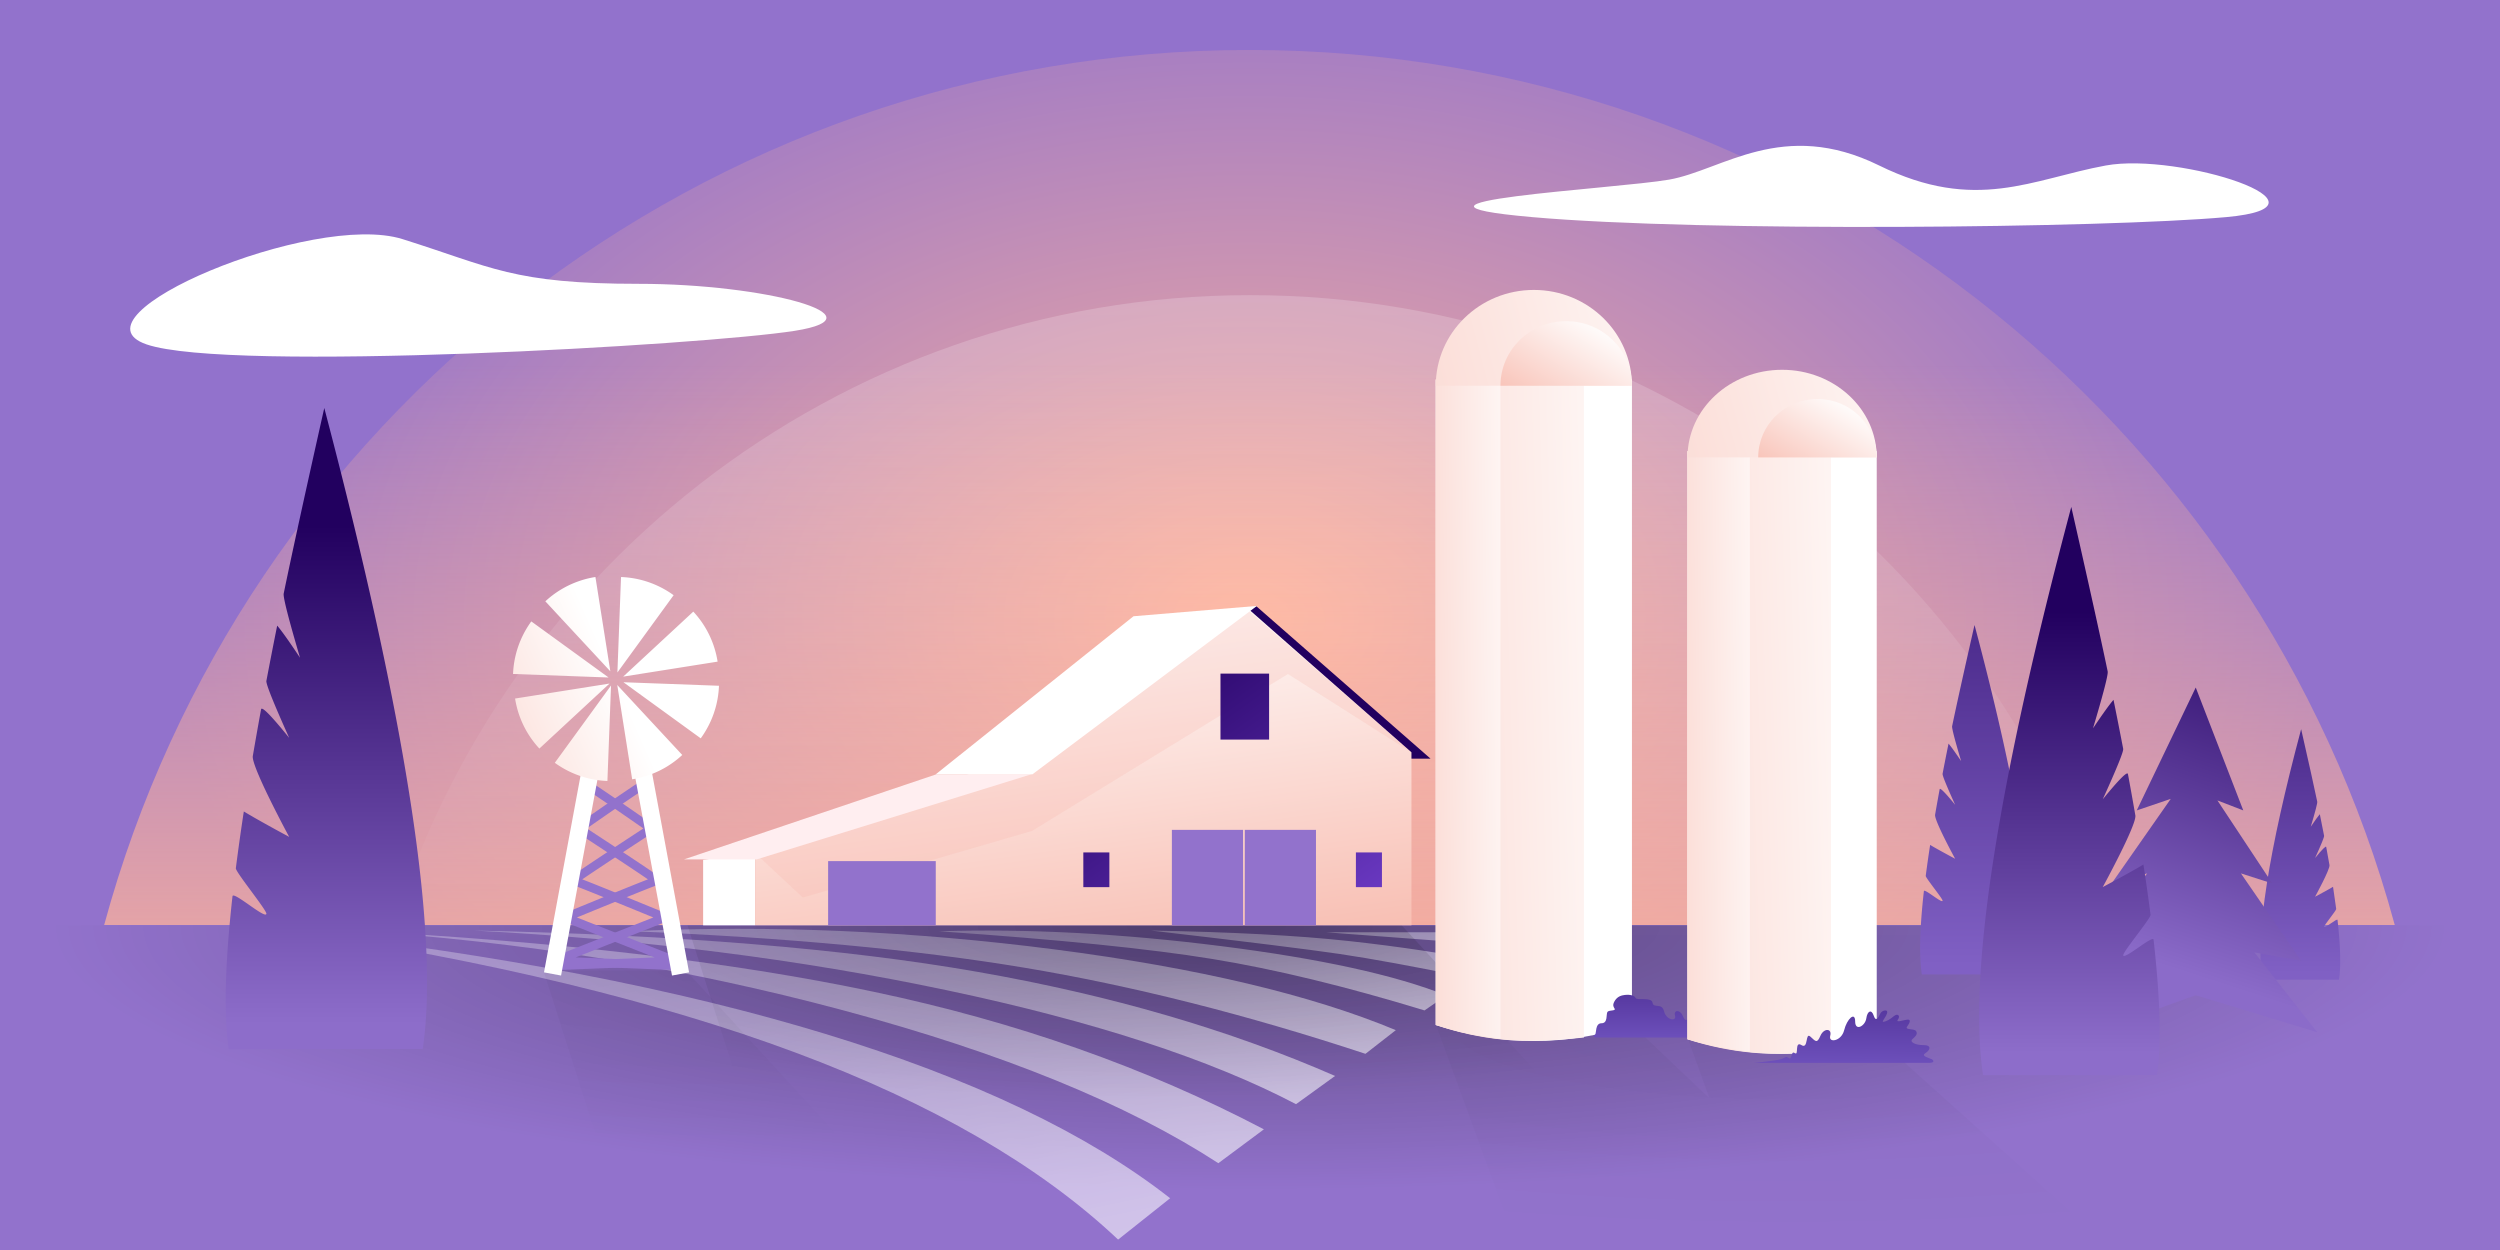<?xml version="1.0" encoding="UTF-8"?><svg width="1440" height="720" xmlns="http://www.w3.org/2000/svg" xmlns:xlink="http://www.w3.org/1999/xlink"><defs><linearGradient x1="50%" y1="0%" x2="50%" y2="97.473%" id="k"><stop stop-color="#FFF" offset="0%"/><stop stop-color="#FFF" stop-opacity="0" offset="100%"/></linearGradient><linearGradient x1="3.379%" y1="-243.917%" x2="15.151%" y2="100%" id="t"><stop stop-color="#22005F" offset="0%"/><stop stop-color="#6C4FBA" offset="100%"/></linearGradient><linearGradient x1="-44.234%" y1="124.189%" x2="90.144%" y2="18.152%" id="s"><stop stop-color="#F6AD9E" offset="0%"/><stop stop-color="#FFF" offset="100%"/></linearGradient><linearGradient x1="-248.908%" y1="94.835%" x2="158.244%" y2="41.956%" id="r"><stop stop-color="#F6AD9E" offset="0%"/><stop stop-color="#FFF" offset="100%"/></linearGradient><linearGradient x1="-119.77%" y1="119.825%" x2="50%" y2="119.825%" id="q"><stop stop-color="#F6AD9E" offset="0%"/><stop stop-color="#FFF" offset="100%"/></linearGradient><linearGradient x1="100%" y1="100%" x2="0%" y2="0%" id="p"><stop stop-color="#6938C0" offset="0%"/><stop stop-color="#22005F" offset="100%"/></linearGradient><linearGradient x1="92.791%" y1="137.152%" x2="50%" y2="-9.528%" id="o"><stop stop-color="#F6AD9E" offset="0%"/><stop stop-color="#FFF" offset="100%"/></linearGradient><linearGradient x1="74.391%" y1="-27.279%" x2="50%" y2="82.675%" id="n"><stop stop-color="#22005F" offset="0%"/><stop stop-color="#8B6BC9" offset="100%"/></linearGradient><linearGradient x1="50%" y1="121.174%" x2="50%" y2="35.926%" id="j"><stop stop-color="#FFB39B" offset="0%"/><stop stop-color="#FFB39B" stop-opacity="0" offset="100%"/></linearGradient><linearGradient x1="50%" y1="-79.693%" x2="50%" y2="97.407%" id="m"><stop stop-color="#22005F" offset="0%"/><stop stop-color="#8060C4" offset="100%"/></linearGradient><linearGradient x1="13.464%" y1="0%" x2="91.396%" y2="129.643%" id="b"><stop stop-color="#FFF" stop-opacity=".439" offset="0%"/><stop stop-color="#FFF" offset="100%"/></linearGradient><linearGradient x1="33.532%" y1="18.486%" x2="33.532%" y2="95.991%" id="l"><stop stop-color="#22005F" offset="0%"/><stop stop-color="#8D6DCA" offset="100%"/></linearGradient><radialGradient cx="50%" cy="65.147%" fx="50%" fy="65.147%" r="82.416%" gradientTransform="matrix(0 1 -.576 0 .875 .151)" id="h"><stop stop-color="#FEB29B" offset="0%"/><stop stop-color="#9272CC" offset="100%"/></radialGradient><radialGradient cx="50%" cy="0%" fx="50%" fy="0%" r="82.416%" gradientTransform="matrix(0 1 -1.042 0 .5 -.5)" id="g"><stop offset="0%"/><stop stop-opacity="0" offset="100%"/></radialGradient><radialGradient cx="50%" cy="0%" fx="50%" fy="0%" r="82.416%" gradientTransform="matrix(0 1 -2.817 0 .5 -.5)" id="e"><stop offset="0%"/><stop stop-opacity="0" offset="100%"/></radialGradient><radialGradient cx="50%" cy="0%" fx="50%" fy="0%" r="82.416%" gradientTransform="matrix(0 1 -1.603 0 .5 -.5)" id="c"><stop offset="0%"/><stop stop-opacity="0" offset="100%"/></radialGradient><radialGradient cx="50%" cy="0%" fx="50%" fy="0%" r="82.416%" gradientTransform="matrix(0 1 -.578 0 .5 -.5)" id="a"><stop offset="0%"/><stop stop-opacity="0" offset="100%"/></radialGradient><filter x="0%" y="0%" width="100%" height="100%" filterUnits="objectBoundingBox" id="f"><feGaussianBlur in="SourceGraphic"/></filter><filter x="0%" y="0%" width="100%" height="100%" filterUnits="objectBoundingBox" id="d"><feGaussianBlur in="SourceGraphic"/></filter><path d="M1379.373 504.782H60c78.833-290.412 344.317-504 659.686-504 315.37 0 580.853 213.588 659.687 504z" id="i"/></defs><g fill="none" fill-rule="evenodd"><path fill="#FFF" d="M0 0h1440v720H0z"/><path fill="#9272CC" d="M0 720h1440V0H0z"/><g fill-rule="nonzero"><path fill="url(#a)" opacity=".378" style="mix-blend-mode:overlay" d="M0 505h1440v185H0z" transform="translate(0 28)"/><g opacity=".635" style="mix-blend-mode:soft-light" transform="translate(167 535)" fill="url(#b)"><path d="M0 1c114.887 17.34 211.874 40.74 290.963 70.197C370.052 100.655 432.073 136.59 477.03 179L507 155.183c-47.453-37.188-113.638-68.735-198.554-94.64C223.53 34.635 120.714 14.788 0 1z"/><path d="M35 1c97.463 6.052 192.002 21.36 283.615 45.925C410.23 71.489 482.278 100.847 534.762 135L561 115.498c-67.606-35.51-142.57-61.932-224.893-79.268C253.784 18.894 153.415 7.15 35 1z"/><path d="M106 1c96.852 5.024 187.64 16.483 272.363 34.375C463.086 53.267 530.135 75.142 579.51 101L602 84.75c-60.916-26.627-129.632-46.627-206.146-60C319.339 11.377 222.72 3.46 106 1z"/><path d="M197 1.362c88.704 3.658 164.12 10.68 226.25 21.068C485.38 32.817 550.796 49.34 619.5 72L637 58.368c-48.904-20.367-114.32-35.857-196.25-46.472C358.82 1.281 277.57-2.23 197 1.362z"/><path d="M374 1.418c68.71 4.735 121.12 10.047 157.23 15.936 36.112 5.889 76.876 15.77 122.291 29.646L666 38.353c-29.194-11.69-72.453-21.16-129.778-28.41C478.898 2.69 424.824-.15 374 1.417zM496 1c54.423 6.326 90.673 10.826 108.75 13.5 18.077 2.674 42.66 7.174 73.75 13.5l12.5-8.725c-25-4.986-52.083-9.07-81.25-12.254C580.583 3.838 542.667 1.831 496 1zM597 2l106.25 8L717 2z"/></g><path d="M984.63 604.61l-12.484-34.649h109.16L1234 707H879.973L827 562h112.758l44.872 42.61z" fill="url(#c)" opacity=".2" style="mix-blend-mode:overlay" filter="url(#d)" transform="translate(0 28)"/><path fill="url(#e)" opacity=".2" style="mix-blend-mode:overlay" filter="url(#f)" d="M313 531h82.106l111.187 121h-154.72z" transform="translate(0 28)"/><path fill="url(#g)" opacity=".166" style="mix-blend-mode:overlay" d="M396 505h411.38l111.186 121H434.573z" transform="translate(0 28)"/><g transform="translate(0 28)"><use fill="url(#h)" xlink:href="#i"/><use fill="url(#j)" xlink:href="#i"/></g><path d="M1218.897 524H221.103C280.844 303.864 481.574 142 720 142s439.156 161.864 498.897 382z" fill="url(#k)" opacity=".2" style="mix-blend-mode:soft-light" transform="translate(0 28)"/><path d="M132.49 576.275c-9.753-65.448 9.144-188.54 56.692-369.275 11.075 49.357 18.868 84.986 23.378 106.888.41 1.989-2.73 14.317-9.417 36.984 6.278-9.448 10.669-15.62 13.172-18.513a3107.672 3107.672 0 016.215 31.839c.316 1.665-4.06 12.604-13.13 32.815 10.43-12.918 15.826-18.39 16.187-16.42a2293.553 2293.553 0 014.763 26.878c1.016 5.941-20.95 46.58-20.95 46.58s18.047-9.693 26.126-14.654a1338.716 1338.716 0 014.598 32.684c.27 2.122-17.846 24.189-17.594 26.26.408 3.358 19.167-13.321 19.526-10.096 4.354 39.166 5.074 68.509 2.159 88.03H132.49z" fill="url(#l)" transform="matrix(-1 0 0 1 375.968 28)"/><path d="M1107.374 533.275c-5.38-35.673 5.043-102.765 31.27-201.275 6.11 26.902 10.408 46.322 12.896 58.26.226 1.084-1.505 7.803-5.194 20.158 3.463-5.15 5.885-8.513 7.265-10.09 1.21 5.963 2.353 11.748 3.429 17.353.174.908-2.24 6.87-7.243 17.886 5.753-7.04 8.73-10.024 8.929-8.95.934 5.04 1.81 9.923 2.627 14.65.56 3.239-11.556 25.39-11.556 25.39s9.955-5.284 14.411-7.988a721.495 721.495 0 012.536 17.815c.15 1.156-9.843 13.184-9.704 14.312.225 1.83 10.572-7.26 10.77-5.502 2.402 21.347 2.799 37.34 1.191 47.98h-61.627z" fill="url(#m)" transform="matrix(-1 0 0 1 2275.968 28)"/><path d="M1302.987 536.275c-3.866-25.57 3.624-73.662 22.472-144.275 4.39 19.284 7.479 33.204 9.267 41.76.162.778-1.082 5.594-3.733 14.45 2.488-3.691 4.229-6.102 5.22-7.232.87 4.274 1.692 8.42 2.465 12.439.125.65-1.61 4.924-5.205 12.82 4.134-5.046 6.273-7.185 6.416-6.414.672 3.611 1.3 7.112 1.888 10.5.403 2.322-8.304 18.2-8.304 18.2s7.154-3.788 10.356-5.726c.695 4.49 1.303 8.746 1.823 12.77.107.828-7.074 9.45-6.974 10.259.161 1.312 7.597-5.204 7.74-3.944 1.725 15.302 2.01 26.766.855 34.393h-44.286z" fill="url(#m)" transform="translate(0 28)"/><path d="M1264.747 368l-33.987 70.8 19.596-6.655-34.693 49.63 21.094-6.709-38.241 50.361 25.16-4.81-26.708 48.858c45.186-16.15 67.779-24.222 67.779-24.217 0 .004 23.33 7.11 69.988 21.318l-36.182-45.959 26.891 4.81-34.682-50.36 18.111 5.822-31.64-47.842 14.895 5.752L1264.747 368z" fill="url(#n)" transform="translate(0 28)"/><path d="M1142.233 591.275c-8.745-58.004 8.197-167.096 50.825-327.275 9.93 43.743 16.916 75.32 20.96 94.73.366 1.764-2.448 12.69-8.444 32.778 5.629-8.373 9.565-13.842 11.809-16.407a2726.175 2726.175 0 015.572 28.217c.283 1.477-3.64 11.171-11.771 29.084 9.351-11.449 14.188-16.3 14.512-14.552a2011.512 2011.512 0 014.27 23.82c.91 5.266-18.782 41.282-18.782 41.282s16.18-8.59 23.423-12.987a1173.647 1173.647 0 014.122 28.967c.242 1.88-16 21.437-15.774 23.273.366 2.976 17.184-11.806 17.506-8.948 3.903 34.711 4.548 60.717 1.935 78.018h-100.163z" fill="url(#l)" transform="translate(0 28)"/><path d="M84.392 198.362c47.134 16.286 321.237.457 373.409-7.813 52.172-8.27-17.084-27.064-89.797-27.064s-84.538-9.573-136.159-25.76c-51.62-16.188-194.586 44.35-147.453 60.637zM882.618 125.063c98.664 8.712 329.878 6.276 399.594 0 69.716-6.276-26.991-37.512-69.305-29.731-42.314 7.78-74.846 27.36-130.492 0-55.646-27.36-90.342 2.734-120.947 8.12-30.605 5.386-177.513 12.899-78.85 21.611z" fill="#FFF"/><path fill="#22005F" d="M723.438 349L824 437h-11.174L718 353z"/><path fill="#FFF" d="M405 495.286V533h30v-42z"/><path fill="url(#o)" d="M41 184v-41.74l129.429-47.704 144.857-92H326l93 81.777V184z" transform="translate(394 349)"/><path fill="#F5B1A4" opacity=".208" d="M462.429 517L435 491.416l129.429-47.756 144.857-92.102H719l94 81.868-71.143-45.198-147.428 90.396z"/><path fill="url(#p)" d="M309 39h28v38h-28zM230 142h15v20h-15zM387 142h15v20h-15z" transform="translate(394 349)"/><path fill="#9272CC" d="M477 496h62v37h-62zM675 478h41v55h-41zM717 478h41v55h-41z"/><path fill="#FFEEF0" d="M394 495h41.88L594 446h-54.7z"/><path fill="#FFF" d="M652.912 354.956L539 446h55.671L724 349z"/><g><path d="M337.347 454.592c.235.116.35.158.84.158h-.552a6.209 6.209 0 00-.282-.155l-.006-.003zm-1.66.158v-5h2.5c1.19 0 2.679.958 11.118 6.68 6.155 4.175 15.214 10.43 27.179 18.769l-.06 4.143c-15.273 9.996-26.642 17.492-34.107 22.486-2.9 1.94-5.208 3.501-6.923 4.682 7.06 2.7 21.904 8.736 48.58 19.677l-.032 4.639-52.394 20.654 60.055 2.423-.202 4.996-71.895-2.901-.816-4.824 57.634-22.72c-14.437-5.913-25.55-10.437-33.341-13.572a922.914 922.914 0 00-9.997-3.973 129.444 129.444 0 00-2.577-.976c-.279-.1-.491-.174-.629-.218.064.02.09.03.144.033-.085-.017-.192-.046-.592-.156-.685-.32-.685-.32-1.313-1.12-.39-1.732-.39-1.732-.058-2.366.172-.346.338-.54.57-.767.166-.16.367-.327.64-.537.442-.341 1.117-.83 2.04-1.475 1.802-1.262 4.576-3.146 8.326-5.655 6.967-4.661 17.317-11.49 31.051-20.486-10.455-7.278-18.486-12.817-24.09-16.617-3.056-2.073-5.387-3.625-6.986-4.654a52.804 52.804 0 00-1.877-1.165h-1.948zm-5.763 54.998c.052.003.13.002.291.002-.09-.002-.155-.004-.214-.008l-.077.006zm1.15-4.843c-.514-.141-.535-.147-.82-.154.151.006.52.101 1.115.294-.083-.041-.18-.086-.295-.14z" fill="#9272CC"/><path d="M378.385 504.75c-.312.008-.318.01-.848.155-.116.054-.212.099-.295.14.604-.196.977-.29 1.143-.295zm-12.091-2.922c-7.465-4.994-18.834-12.49-34.106-22.486l-.06-4.143c11.964-8.339 21.023-14.594 27.178-18.768 8.44-5.723 9.929-6.681 11.118-6.681h2.5v5h-1.948l-.086.05c-.41.239-1.01.612-1.791 1.115-1.599 1.029-3.93 2.581-6.987 4.654-5.603 3.8-13.634 9.34-24.09 16.617 13.735 8.996 24.085 15.825 31.052 20.486 3.75 2.51 6.524 4.393 8.327 5.655a59.177 59.177 0 012.04 1.475c.272.21.473.377.638.537.233.226.398.42.57.767.332.634.332.634-.057 2.366-.628.8-.628.8-1.313 1.12-.396.109-.505.138-.664.15a.467.467 0 00.12 0c-.096.036-.289.103-.533.191-.59.214-1.452.54-2.577.976-2.272.88-5.605 2.206-9.997 3.973-7.79 3.135-18.904 7.659-33.34 13.573l57.633 22.72-.816 4.823-71.895 2.9-.202-4.995 60.055-2.423-52.395-20.654-.031-4.639c26.676-10.94 41.52-16.978 48.58-19.677a658.429 658.429 0 00-6.923-4.682zm12.321 7.914c-.06.004-.127.006-.22.008.15 0 .228.001.28-.002l-.06-.006z" fill="#9272CC"/><path fill="#FFF" d="M337.256 431.337l9.832 1.826-23.914 128.75-9.832-1.826zM363.163 433.163l9.832-1.826 23.914 128.75-9.831 1.826-23.915-128.75zm9.832-1.826l23.914 128.75-9.831 1.826-23.915-128.75 9.832-1.826z"/><g transform="rotate(-24 956.613 -462.226)" fill="url(#q)"><path d="M72.833 14.062a55.406 55.406 0 00-10.94-1.78 55.002 55.002 0 00-10.505.362 54.718 54.718 0 00-10.612 2.486l17.803 52.058 14.254-53.126zM109.719 41.96a55.268 55.268 0 00-6.475-8.984 54.9 54.9 0 00-7.685-7.163 54.669 54.669 0 00-9.264-5.736L62.025 69.46l47.694-27.5zM117.296 87.222a55.199 55.199 0 001.782-10.925c.214-3.48.097-6.994-.363-10.492a54.524 54.524 0 00-2.489-10.598L64.1 72.987l53.197 14.235zM90.45 123.631a55.337 55.337 0 008.996-6.466 54.886 54.886 0 007.172-7.675 54.573 54.573 0 005.743-9.251L62.913 76l27.537 47.631zM44.77 129.126L59.022 76l17.803 52.058a54.718 54.718 0 01-10.612 2.486c-3.503.459-7.02.575-10.506.362a55.406 55.406 0 01-10.939-1.78zM7.929 102.316l47.694-27.5-24.27 49.382a54.669 54.669 0 01-9.264-5.736 54.901 54.901 0 01-7.686-7.162 55.268 55.268 0 01-6.474-8.984zM2.079 59.195L55.275 73.43 3.148 91.21A54.524 54.524 0 01.66 80.612 54.785 54.785 0 01.296 70.12c.227-3.698.826-7.36 1.783-10.925zM28.687 22.404l27.536 47.631L6.775 45.796c1.62-3.306 3.55-6.399 5.744-9.251a54.886 54.886 0 017.172-7.675 55.337 55.337 0 018.996-6.466z"/></g></g><g><path d="M827 218.576h113v371.828c-18.833 6.148-37.667 9.221-56.5 9.221s-37.667-3.073-56.5-9.22V218.575z" fill="#FFF"/><path d="M0 51.576h85.351v379.025c-18.424 2.062-34.052 2.462-46.883 1.2-12.831-1.263-25.654-4.061-38.468-8.397V51.576z" fill="url(#r)" transform="translate(827 167)"/><path d="M0 51.576h37.266v379.797c-8.296-1.146-14.707-2.203-19.234-3.17-4.527-.969-10.538-2.568-18.032-4.799V51.576z" fill="url(#r)" transform="translate(827 167)"/><path d="M113 55.175C113 24.702 87.704 0 56.5 0S0 24.702 0 55.175h113z" fill="url(#r)" transform="translate(827 167)"/><path d="M113 55.175c0-20.536-16.954-37.183-37.867-37.183-20.913 0-37.867 16.647-37.867 37.183H113z" fill="url(#s)" transform="translate(827 167)"/></g><path d="M999.624 569.623c-.592 0-9.85-.967-12.353-1.685-2.502-.718-2.005-1.619-3.666-.53-1.661 1.087-.864-3.772-2.757-2.272-1.892 1.5.268-5.857-2.996-3.741-3.265 2.116-1.604-6.212-4.059-3.919-2.455 2.294-2.994 3.259-4.543-.406-1.55-3.664-5.361-3.49-4.425 0 .935 3.49-5.09 2.614-6.34-2.576-1.252-5.191-6.135-1.434-6.614-4.91-.478-3.477-8.97-1.078-9.748-2.754-.778-1.676-4.096-2.263-7.581-1.5-2.324.508-3.989 1.926-4.996 4.254-.511 1.076-.384 2.163.384 3.262 1.15 1.648-3.165.782-4.04 2.02-.876 1.237.411 6.529-3.428 6.529-3.838 0-2.807 6.012-3.73 6.543-.925.53-1.38 1.685 1.175 1.685h79.717z" fill="url(#t)" transform="translate(0 28)"/><g><path d="M972 259.848h109v338.751c-18.167 5.6-36.333 8.401-54.5 8.401s-36.333-2.8-54.5-8.4V259.847z" fill="#FFF"/><path d="M0 46.848h82.648v345.404c-17.84 1.879-32.973 2.243-45.398 1.093-12.425-1.15-24.842-3.7-37.25-7.652V46.848z" fill="url(#r)" transform="translate(972 213)"/><path d="M0 46.848h35.934v345.95c-7.999-1.043-14.181-2.006-18.547-2.887-4.365-.882-10.16-2.339-17.387-4.37V46.847z" fill="url(#r)" transform="translate(972 213)"/><path d="M109 50.451C109 22.588 84.6 0 54.5 0S0 22.588 0 50.451h109z" fill="url(#r)" transform="translate(972 213)"/><path d="M109 50.451c0-18.575-15.284-33.634-34.137-33.634-18.854 0-34.138 15.059-34.138 33.634H109z" fill="url(#s)" transform="translate(972 213)"/></g><path d="M1113.623 584.213c-.751 0-12.506-1.203-15.682-2.096-3.177-.892-2.546-2.013-4.655-.66-2.108 1.354-1.096-4.69-3.499-2.825-2.402 1.866.34-7.284-3.804-4.652-4.144 2.632-2.036-7.726-5.153-4.874-3.117 2.853-3.8 4.053-5.767-.505-1.967-4.557-6.807-4.34-5.618 0 1.188 4.341-6.46 3.252-8.05-3.204-1.588-6.456-6.336-10.99-6.336-5.047 0 5.943-5.807 2.582-6.414-1.741-.608-4.323-2.986-5.499-4.292-1.561-1.306 3.937-2.74.903-3.728-1.182s-4.9-2.86-3.866 0c1.033 2.86 4.106 5.543 1.051 4.484-3.055-1.06-4.145-2.523-5.725-3.514-1.58-.99-3.226.303-1.641 2.455s-3.892 0-5.786 0c-1.895 0-.974 2.008.487 4.057 1.461 2.049-4.018.973-5.13 2.512-1.111 1.539.045 2.947 1.995 4.63 1.95 1.683-1.471 3.49-6.345 3.49-4.873 0-3.855 2.902-1.033 4.652s-2.53 2.825-3.704 3.485c-1.173.66-1.751 2.096 1.493 2.096h101.202z" fill="url(#t)" transform="matrix(-1 0 0 1 2123.627 28)"/></g></g></svg>